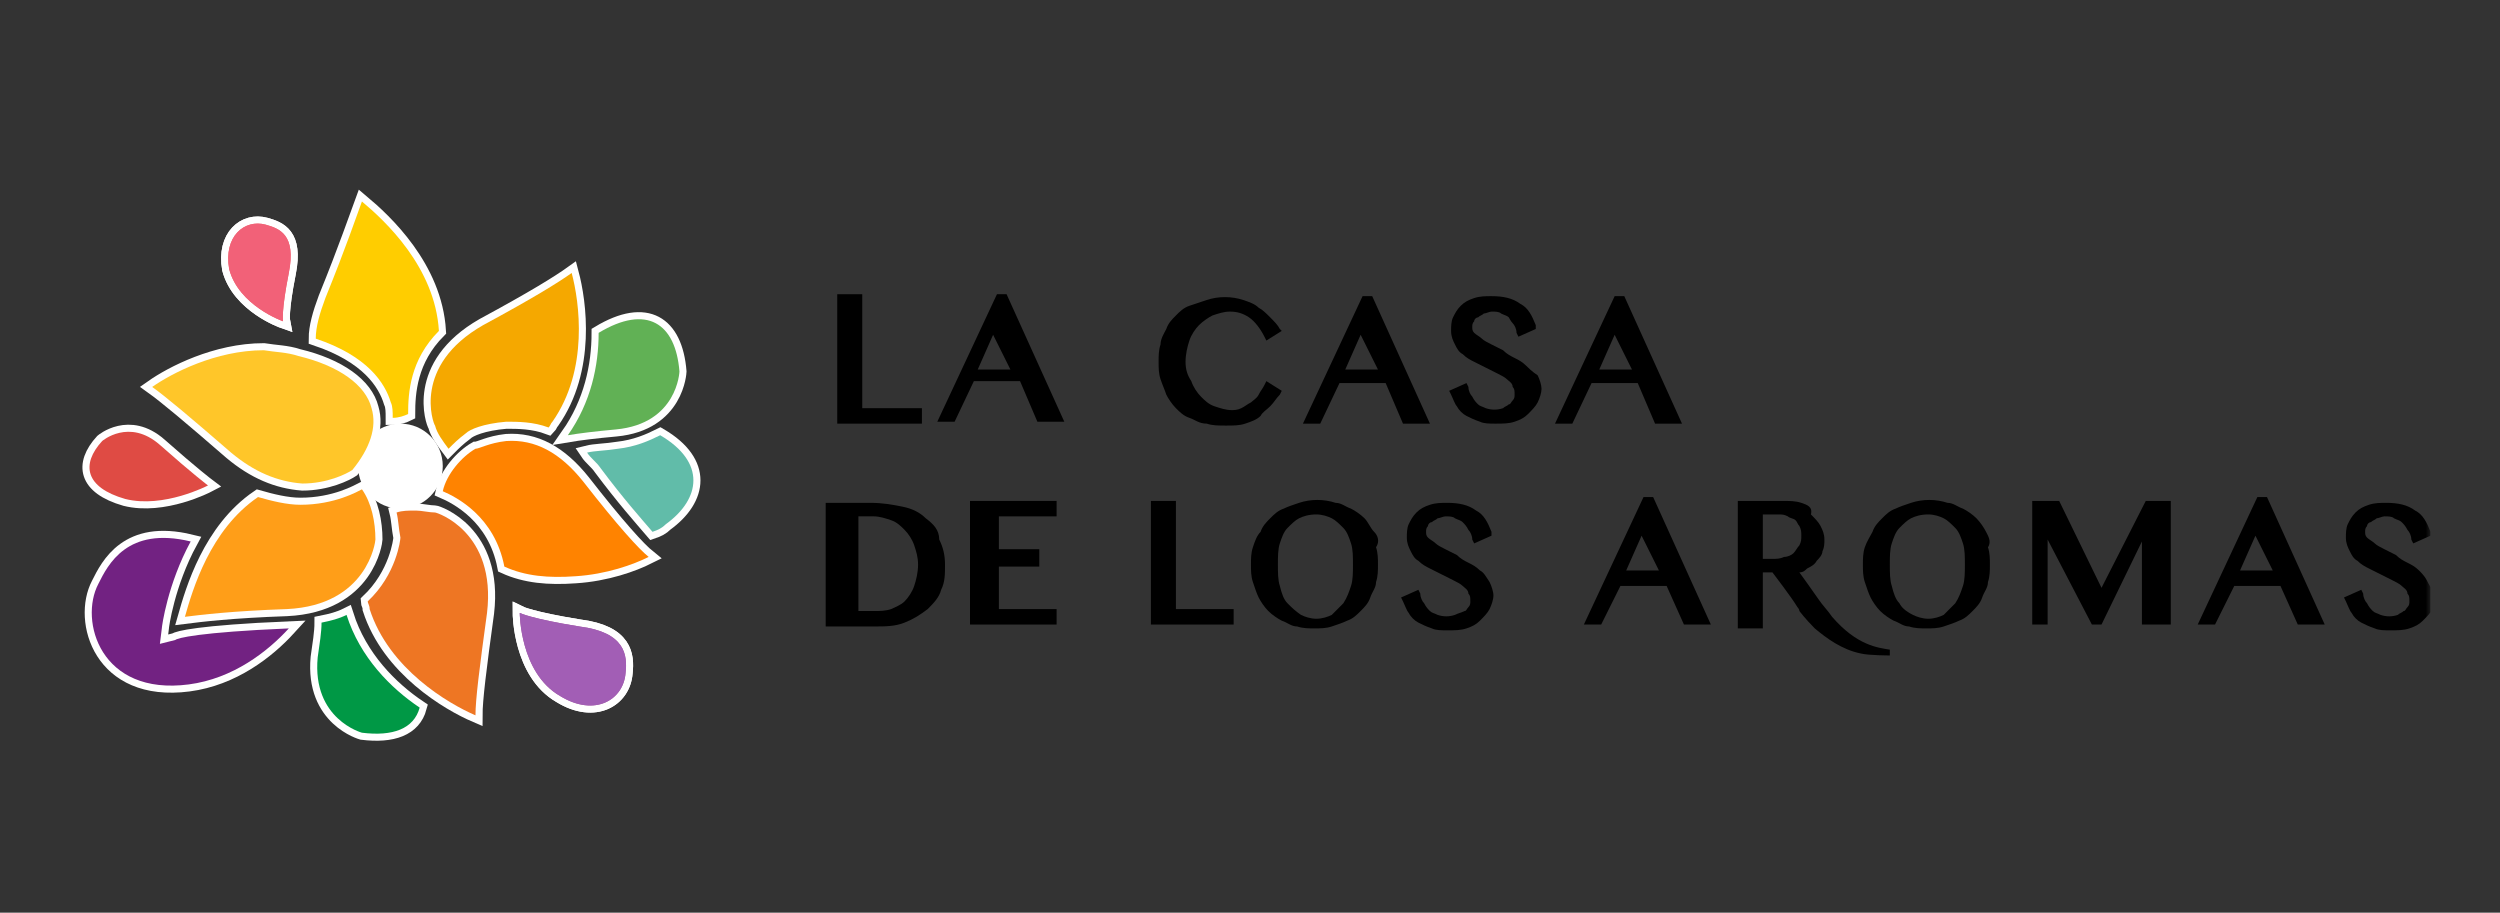 <svg xmlns="http://www.w3.org/2000/svg" width="252" height="92" viewBox="0 0 252 92" fill="none"><rect x="0" y="0" width="252" height="92" fill="#333333" stroke="none"/><g clip-path="url(#clip0_2161_186)"><mask id="mask0_2161_186" style="mask-type:luminance" maskUnits="userSpaceOnUse" x="7" y="17" width="238" height="59"><path d="M245 17H7V76H245V17Z" fill="white"></path></mask><g mask="url(#mask0_2161_186)"><path d="M92.929 41.145H86.916V29.657H84.394V42.703H92.929V41.145Z" fill="black"></path><path d="M100.493 29.657L94.48 42.508H96.226L98.166 38.419H102.821L104.567 42.508H107.282L101.463 29.657H100.493ZM101.851 37.251H98.554L100.105 33.746L101.851 37.251Z" fill="black"></path><path d="M128.037 40.95C128.425 40.561 128.619 40.172 129.007 39.782L129.201 39.393L127.65 38.419L127.455 38.808C127.262 39.198 127.067 39.393 126.874 39.782C126.679 40.172 126.292 40.366 126.097 40.561C125.709 40.756 125.516 40.95 125.128 41.145C124.74 41.34 124.352 41.34 124.158 41.34C123.576 41.34 122.994 41.145 122.412 40.95C121.83 40.756 121.442 40.366 121.054 39.977C120.666 39.587 120.278 39.003 120.084 38.419C119.696 37.835 119.503 37.251 119.503 36.472C119.503 35.693 119.696 34.914 119.891 34.33C120.084 33.746 120.473 33.162 120.861 32.772C121.249 32.383 121.83 31.993 122.218 31.799C122.8 31.604 123.382 31.409 123.964 31.409C124.74 31.409 125.321 31.604 125.904 31.993C126.485 32.383 127.067 33.162 127.455 33.941L127.65 34.33L129.201 33.356L129.007 33.162C128.813 32.772 128.425 32.383 128.037 31.993C127.65 31.604 127.262 31.214 126.874 31.02C126.485 30.63 125.904 30.436 125.321 30.241C124.158 29.851 122.8 29.851 121.636 30.241C121.054 30.436 120.473 30.63 119.891 30.825C119.308 31.02 118.92 31.409 118.533 31.799C118.145 32.188 117.757 32.578 117.563 33.162C117.369 33.551 116.981 34.135 116.981 34.719C116.787 35.303 116.787 35.888 116.787 36.472C116.787 37.056 116.787 37.64 116.981 38.224C117.175 38.808 117.369 39.198 117.563 39.782C117.757 40.172 118.145 40.756 118.533 41.145C118.92 41.535 119.308 41.924 119.891 42.119C120.473 42.313 120.861 42.703 121.636 42.703C122.218 42.898 122.8 42.898 123.576 42.898C124.352 42.898 124.934 42.898 125.516 42.703C126.097 42.508 126.679 42.313 127.067 41.924C127.262 41.535 127.65 41.34 128.037 40.95Z" fill="black"></path><path d="M144.137 42.703L138.318 29.852H137.348L131.335 42.703H133.081L135.02 38.614H139.675L141.421 42.703H144.137ZM138.899 37.251H135.602L137.153 33.746L138.899 37.251Z" fill="black"></path><path d="M153.835 36.862C153.447 36.472 153.059 36.277 152.671 36.083C152.283 35.888 151.895 35.693 151.507 35.304L150.343 34.72C149.955 34.525 149.568 34.33 149.373 34.136C149.18 33.941 148.792 33.746 148.597 33.551C148.404 33.357 148.404 33.162 148.404 32.967C148.404 32.773 148.404 32.578 148.597 32.383C148.597 32.188 148.792 31.994 148.985 31.994C149.18 31.799 149.373 31.799 149.568 31.604C149.762 31.604 150.15 31.409 150.343 31.409C150.731 31.409 151.119 31.409 151.313 31.604C151.701 31.799 151.895 31.799 152.089 31.994C152.089 31.994 152.283 32.383 152.477 32.578C152.671 32.773 152.865 33.162 152.865 33.551L153.059 33.941L154.805 33.162V32.773C154.417 31.799 154.029 31.02 153.253 30.631C152.477 30.046 151.507 29.852 150.343 29.852C149.762 29.852 149.18 29.852 148.597 30.046C148.016 30.241 147.628 30.436 147.24 30.825C146.852 31.215 146.658 31.604 146.464 31.994C146.27 32.383 146.27 32.967 146.27 33.357C146.27 33.941 146.464 34.33 146.658 34.72C146.852 35.109 147.046 35.499 147.434 35.693C147.822 36.083 148.21 36.277 148.597 36.472C148.985 36.667 149.373 36.862 149.762 37.056C150.15 37.251 150.538 37.446 150.926 37.641C151.313 37.835 151.701 38.03 151.895 38.225C152.089 38.419 152.477 38.614 152.477 39.004C152.671 39.198 152.671 39.393 152.671 39.782C152.671 39.977 152.671 40.172 152.477 40.367C152.283 40.561 152.283 40.756 152.089 40.756C151.895 40.951 151.701 40.951 151.507 41.145C150.926 41.34 150.343 41.34 149.762 41.145C149.373 40.951 149.18 40.951 148.985 40.756C148.792 40.561 148.597 40.367 148.404 39.977C148.21 39.782 148.016 39.393 148.016 39.004L147.822 38.614L146.076 39.393L146.27 39.782C146.464 40.172 146.658 40.756 146.852 40.951C147.046 41.34 147.434 41.73 147.822 41.924C148.21 42.119 148.597 42.314 149.18 42.508C149.568 42.703 150.15 42.703 150.731 42.703C151.507 42.703 152.089 42.703 152.671 42.508C153.253 42.314 153.641 42.119 154.029 41.73C154.417 41.34 154.805 40.951 154.998 40.561C155.193 40.172 155.386 39.588 155.386 39.198C155.386 38.809 155.193 38.225 154.998 37.835C154.417 37.446 154.029 37.056 153.835 36.862Z" fill="black"></path><path d="M165.084 38.614L166.83 42.703H169.546L163.727 29.852H162.757L156.744 42.703H158.49L160.429 38.614H165.084ZM164.503 37.251H161.205L162.757 33.746L164.503 37.251Z" fill="black"></path><path d="M93.317 52.244C92.734 51.66 91.959 51.27 90.99 51.076C90.019 50.881 89.049 50.686 87.691 50.686H83.23V63.148H88.079C89.244 63.148 90.213 63.148 91.183 62.759C92.153 62.37 92.734 61.98 93.511 61.396C94.092 60.812 94.675 60.227 94.868 59.449C95.257 58.67 95.257 57.891 95.257 56.917C95.257 55.944 95.062 55.165 94.675 54.386C94.675 53.412 94.092 52.828 93.317 52.244ZM92.541 56.917C92.541 57.696 92.347 58.475 92.153 59.059C91.959 59.643 91.571 60.227 91.183 60.617C90.795 61.006 90.213 61.201 89.825 61.396C89.244 61.591 88.661 61.591 88.079 61.591H86.528V52.049H88.079C88.661 52.049 89.244 52.244 89.825 52.439C90.407 52.633 90.795 53.023 91.183 53.412C91.571 53.802 91.959 54.386 92.153 54.97C92.347 55.554 92.541 56.138 92.541 56.917Z" fill="black"></path><path d="M97.777 62.954H106.506V61.396H100.687V57.112H104.761V55.36H100.687V52.05H106.506V50.492H97.777V62.954Z" fill="black"></path><path d="M118.533 50.492H116.011V62.954H124.351V61.396H118.533V50.492Z" fill="black"></path><path d="M138.511 53.607C138.124 53.218 137.929 52.634 137.541 52.244C137.153 51.855 136.571 51.465 136.183 51.271C135.602 51.076 135.214 50.687 134.632 50.687C133.468 50.297 132.11 50.297 130.946 50.687C130.365 50.881 129.782 51.076 129.394 51.271C128.813 51.465 128.424 51.855 128.036 52.244C127.649 52.634 127.261 53.023 127.067 53.607C126.679 53.997 126.485 54.581 126.291 55.165C126.097 55.749 126.097 56.333 126.097 56.918C126.097 57.502 126.097 58.086 126.291 58.67C126.485 59.254 126.679 59.838 126.873 60.228C127.067 60.617 127.455 61.201 127.843 61.591C128.231 61.98 128.813 62.37 129.201 62.564C129.782 62.759 130.17 63.148 130.752 63.148C131.335 63.343 131.916 63.343 132.498 63.343C133.08 63.343 133.662 63.343 134.244 63.148C134.825 62.954 135.408 62.759 135.795 62.564C136.378 62.37 136.766 61.98 137.153 61.591C137.541 61.201 137.929 60.812 138.124 60.228C138.317 59.644 138.705 59.254 138.705 58.67C138.899 58.086 138.899 57.502 138.899 56.918C138.899 56.333 138.899 55.749 138.705 55.165C139.093 54.581 138.899 53.997 138.511 53.607ZM129.782 60.812C129.394 60.422 129.201 59.838 129.007 59.059C128.813 58.475 128.813 57.696 128.813 56.918C128.813 56.139 128.813 55.36 129.007 54.776C129.201 54.191 129.394 53.607 129.782 53.218C130.17 52.828 130.558 52.439 130.946 52.244C131.335 52.05 131.916 51.855 132.692 51.855C133.274 51.855 133.856 52.05 134.244 52.244C134.632 52.439 135.02 52.828 135.408 53.218C135.795 53.607 135.99 54.191 136.183 54.776C136.378 55.36 136.378 56.139 136.378 56.918C136.378 57.696 136.378 58.475 136.183 59.059C135.99 59.644 135.795 60.228 135.408 60.812C135.02 61.201 134.632 61.591 134.244 61.98C133.856 62.175 133.274 62.37 132.692 62.37C132.11 62.37 131.528 62.175 131.14 61.98C130.558 61.591 130.17 61.201 129.782 60.812Z" fill="black"></path><path d="M149.18 57.502C148.792 57.112 148.404 56.917 148.016 56.723C147.628 56.528 147.24 56.333 146.852 55.944L145.688 55.36C145.3 55.165 144.912 54.97 144.718 54.776C144.525 54.581 144.137 54.386 143.942 54.191C143.749 53.997 143.749 53.802 143.749 53.607C143.749 53.413 143.749 53.218 143.942 53.023C143.942 52.828 144.137 52.634 144.33 52.634C144.525 52.439 144.718 52.439 144.912 52.244C145.107 52.244 145.495 52.05 145.688 52.05C146.076 52.05 146.464 52.05 146.658 52.244C147.046 52.439 147.24 52.439 147.434 52.634C147.628 52.828 147.822 53.023 148.016 53.413C148.21 53.607 148.404 53.997 148.404 54.386L148.597 54.776L150.343 53.997V53.607C149.955 52.634 149.568 51.855 148.792 51.465C148.016 50.881 147.046 50.686 145.882 50.686C145.3 50.686 144.718 50.686 144.137 50.881C143.554 51.076 143.167 51.271 142.779 51.66C142.391 52.05 142.196 52.439 142.003 52.828C141.809 53.218 141.809 53.802 141.809 54.191C141.809 54.776 142.003 55.165 142.196 55.554C142.391 55.944 142.585 56.333 142.973 56.528C143.361 56.917 143.749 57.112 144.137 57.307C144.524 57.502 144.912 57.696 145.3 57.891C145.688 58.086 146.076 58.281 146.464 58.475C146.852 58.67 147.24 58.865 147.434 59.059C147.628 59.254 148.016 59.449 148.016 59.838C148.21 60.033 148.21 60.228 148.21 60.617C148.21 60.812 148.21 61.007 148.016 61.201C147.822 61.396 147.822 61.591 147.628 61.591C147.24 61.785 147.046 61.785 146.658 61.98C146.076 62.175 145.495 62.175 144.912 61.98C144.524 61.785 144.33 61.785 144.137 61.591C143.942 61.396 143.749 61.201 143.554 60.812C143.361 60.617 143.167 60.228 143.167 59.838L142.973 59.449L141.227 60.228L141.421 60.617C141.615 61.007 141.809 61.591 142.003 61.785C142.196 62.175 142.585 62.564 142.973 62.759C143.361 62.954 143.749 63.148 144.33 63.343C144.718 63.538 145.3 63.538 145.882 63.538C146.658 63.538 147.24 63.538 147.822 63.343C148.404 63.148 148.792 62.954 149.18 62.564C149.568 62.175 149.955 61.785 150.15 61.396C150.343 61.007 150.538 60.422 150.538 60.033C150.538 59.644 150.343 59.059 150.15 58.67C149.762 58.086 149.568 57.696 149.18 57.502Z" fill="black"></path><path d="M165.667 50.102L159.654 62.954H161.399L163.34 59.059H167.995L169.741 62.954H172.455L166.637 50.102H165.667ZM167.219 57.502H163.921L165.473 53.997L167.219 57.502Z" fill="black"></path><path d="M200.193 53.607C200 53.218 199.612 52.634 199.224 52.244C198.836 51.855 198.254 51.465 197.866 51.271C197.284 51.076 196.896 50.687 196.314 50.687C195.15 50.297 193.792 50.297 192.629 50.687C192.047 50.881 191.465 51.076 191.077 51.271C190.495 51.465 190.107 51.855 189.719 52.244C189.331 52.634 188.943 53.023 188.749 53.607C188.556 53.997 188.168 54.581 187.973 55.165C187.78 55.749 187.78 56.333 187.78 56.918C187.78 57.502 187.78 58.086 187.973 58.67C188.168 59.254 188.361 59.838 188.556 60.228C188.749 60.617 189.137 61.201 189.525 61.591C189.913 61.98 190.495 62.37 190.883 62.564C191.465 62.759 191.853 63.148 192.435 63.148C193.016 63.343 193.599 63.343 194.181 63.343C194.762 63.343 195.344 63.343 195.926 63.148C196.508 62.954 197.09 62.759 197.478 62.564C198.059 62.37 198.448 61.98 198.836 61.591C199.224 61.201 199.612 60.812 199.805 60.228C200 59.644 200.387 59.254 200.387 58.67C200.581 58.086 200.581 57.502 200.581 56.918C200.581 56.333 200.581 55.749 200.387 55.165C200.775 54.581 200.388 53.997 200.193 53.607ZM191.465 60.812C191.077 60.422 190.883 59.838 190.689 59.059C190.495 58.475 190.495 57.696 190.495 56.918C190.495 56.139 190.495 55.36 190.689 54.776C190.883 54.191 191.077 53.607 191.465 53.218C191.853 52.828 192.241 52.439 192.629 52.244C193.016 52.05 193.599 51.855 194.374 51.855C194.957 51.855 195.538 52.05 195.926 52.244C196.314 52.439 196.702 52.828 197.09 53.218C197.478 53.607 197.672 54.191 197.866 54.776C198.059 55.36 198.06 56.139 198.06 56.918C198.06 57.696 198.059 58.475 197.866 59.059C197.672 59.644 197.478 60.228 197.09 60.812C196.702 61.201 196.314 61.591 195.926 61.98C195.538 62.175 194.957 62.37 194.374 62.37C193.792 62.37 193.211 62.175 192.823 61.98C192.047 61.591 191.659 61.201 191.465 60.812Z" fill="black"></path><path d="M211.832 59.254L207.565 50.492H204.849V62.954H206.401V54.386L210.862 62.954H211.832L215.905 54.581V62.954H218.815V50.492H216.293L211.832 59.254Z" fill="black"></path><path d="M227.543 50.102L221.53 62.954H223.276L225.215 59.059H229.87L231.616 62.954H234.332L228.513 50.102H227.543ZM229.094 57.502H225.797L227.348 53.997L229.094 57.502Z" fill="black"></path><path d="M244.612 58.475C244.419 58.086 244.031 57.696 243.836 57.502C243.449 57.112 243.061 56.917 242.673 56.723C242.285 56.528 241.897 56.333 241.509 55.944L240.345 55.36C239.957 55.165 239.569 54.97 239.376 54.775C239.181 54.581 238.793 54.386 238.599 54.191C238.406 53.996 238.406 53.802 238.406 53.607C238.406 53.412 238.406 53.218 238.599 53.023C238.599 52.828 238.793 52.633 238.988 52.633C239.181 52.439 239.376 52.439 239.569 52.244C239.764 52.244 240.151 52.049 240.345 52.049C240.733 52.049 241.121 52.049 241.315 52.244C241.703 52.439 241.897 52.439 242.091 52.633C242.285 52.828 242.478 53.023 242.673 53.412C242.867 53.607 243.061 53.996 243.061 54.386L243.255 54.775L245 53.996V53.607C244.612 52.633 244.224 51.855 243.449 51.465C242.673 50.881 241.703 50.686 240.539 50.686C239.957 50.686 239.376 50.686 238.793 50.881C238.211 51.076 237.823 51.27 237.435 51.66C237.048 52.049 236.854 52.439 236.66 52.828C236.466 53.218 236.466 53.802 236.466 54.191C236.466 54.775 236.66 55.165 236.854 55.554C237.048 55.944 237.242 56.333 237.63 56.528C238.018 56.917 238.406 57.112 238.793 57.307C239.181 57.502 239.569 57.696 239.957 57.891C240.345 58.086 240.733 58.28 241.121 58.475C241.509 58.67 241.897 58.864 242.091 59.059C242.285 59.254 242.673 59.449 242.673 59.838C242.867 60.033 242.867 60.227 242.867 60.617C242.867 60.812 242.867 61.006 242.673 61.201C242.478 61.396 242.478 61.591 242.285 61.591C242.091 61.785 241.897 61.785 241.703 61.98C241.121 62.175 240.539 62.175 239.957 61.98C239.569 61.785 239.376 61.785 239.181 61.591C238.988 61.396 238.793 61.201 238.599 60.812C238.406 60.617 238.211 60.227 238.211 59.838L238.018 59.449L236.272 60.227L236.466 60.617C236.66 61.006 236.854 61.591 237.048 61.785C237.242 62.175 237.63 62.564 238.018 62.759C238.406 62.954 238.793 63.148 239.376 63.343C239.764 63.538 240.345 63.538 240.927 63.538C241.703 63.538 242.285 63.538 242.867 63.343C243.449 63.148 243.836 62.954 244.224 62.564C244.612 62.175 245 61.785 245.194 61.396C245.389 61.006 245.582 60.422 245.582 60.033C245 59.254 244.807 58.864 244.612 58.475Z" fill="black"></path><path d="M181.378 53.023C181.572 53.413 181.572 53.608 181.572 53.997C181.572 54.386 181.572 54.581 181.378 54.971C181.184 55.165 180.99 55.555 180.796 55.749C180.602 55.944 180.215 56.139 179.827 56.139C179.439 56.334 179.05 56.334 178.662 56.334H177.693V51.855H179.244C179.632 51.855 179.827 51.855 180.215 52.05C180.408 52.245 180.796 52.245 180.99 52.439C181.184 52.634 181.184 52.829 181.378 53.023ZM181.572 50.687C180.99 50.492 180.408 50.492 179.632 50.492H175.171V63.344H177.693V57.697H178.662C178.662 57.697 180.602 60.228 181.184 61.202C181.184 61.202 181.378 61.396 181.378 61.591C181.378 61.591 181.96 62.37 182.929 63.344C184.094 64.317 185.645 65.485 187.585 65.875C188.361 66.07 190.495 66.07 190.495 66.07V65.485C189.33 65.291 187.197 65.096 184.675 62.175C184.287 61.591 183.706 61.007 183.318 60.423C182.929 59.839 181.378 57.697 181.378 57.697C181.766 57.697 181.96 57.502 182.154 57.307C182.542 57.112 182.929 56.918 183.124 56.528C183.318 56.334 183.706 55.944 183.706 55.555C183.9 55.165 183.9 54.776 183.9 54.386C183.9 53.802 183.706 53.413 183.512 53.023C183.318 52.634 182.929 52.245 182.542 51.855C182.736 51.076 182.154 50.882 181.572 50.687Z" fill="black"></path><path d="M40.363 51.27C42.72 51.27 44.631 49.352 44.631 46.987C44.631 44.621 42.72 42.703 40.363 42.703C38.007 42.703 36.096 44.621 36.096 46.987C36.096 49.352 38.007 51.27 40.363 51.27Z" fill="white"></path><path d="M26.785 22.647C28.142 23.036 29.888 23.62 29.112 27.515C28.336 31.409 28.53 32.383 28.53 32.383C28.53 32.383 24.069 30.825 23.099 27.125C22.517 23.815 24.651 22.063 26.785 22.647Z" stroke="white" stroke-width="1.425"></path><path d="M10.298 44.455C10.298 44.455 13.014 42.119 16.117 44.845C19.415 47.766 20.966 48.934 20.966 48.934C20.966 48.934 16.505 51.27 12.626 50.297C8.552 49.129 8.164 46.792 10.298 44.455Z" stroke="white" stroke-width="1.425"></path><path d="M63.058 67.822C63.252 66.07 63.058 63.733 58.403 63.149C53.553 62.37 52.39 61.786 52.39 61.786C52.39 61.786 52.39 67.822 56.463 70.159C59.954 72.301 62.864 70.548 63.058 67.822Z" stroke="white" stroke-width="1.425"></path><path d="M26.785 22.647C28.142 23.036 29.888 23.62 29.112 27.515C28.336 31.409 28.53 32.383 28.53 32.383C28.53 32.383 24.069 30.825 23.099 27.125C22.517 23.815 24.651 22.063 26.785 22.647Z" stroke="white" stroke-width="1.425"></path><path d="M63.058 67.822C63.252 66.07 63.058 63.733 58.403 63.149C53.553 62.37 52.39 61.786 52.39 61.786C52.39 61.786 52.39 67.822 56.463 70.159C59.954 72.301 62.864 70.548 63.058 67.822Z" stroke="white" stroke-width="1.425"></path><path d="M44.242 33.356C43.854 26.931 38.811 22.258 36.483 20.31C35.901 21.868 34.932 24.789 32.798 30.046C32.216 31.604 31.828 32.967 31.828 34.135C37.065 35.888 38.811 38.614 39.393 40.561C39.587 40.951 39.587 41.535 39.587 42.119C40.169 42.119 40.751 41.924 41.139 41.73C41.139 39.587 41.333 36.277 44.242 33.356Z" stroke="white" stroke-width="1.425"></path><path d="M60.343 33.551C60.343 36.861 59.567 40.561 57.239 43.871C58.403 43.676 59.955 43.481 62.088 43.287C68.295 42.703 68.489 37.445 68.489 37.445C68.101 32.577 65.192 30.63 60.343 33.551Z" stroke="white" stroke-width="1.425"></path><path d="M60.535 47.182C62.862 50.297 64.608 52.245 65.772 53.608C66.354 53.413 66.742 53.218 67.13 52.829C70.621 50.297 71.203 46.598 66.548 43.872C65.384 44.456 64.026 45.04 62.28 45.235C61.117 45.429 59.953 45.429 59.177 45.624C59.565 46.208 60.147 46.598 60.535 47.182Z" stroke="white" stroke-width="1.425"></path><path d="M45.212 45.234C45.794 44.65 46.182 44.261 46.958 43.676C47.346 43.287 48.704 42.703 51.031 42.508C52.195 42.508 53.747 42.508 55.299 43.092C55.492 42.898 55.492 42.703 55.687 42.508C59.372 37.251 58.402 30.436 57.626 27.515C56.268 28.488 53.747 30.046 48.704 32.772C41.527 36.861 43.66 42.703 43.854 42.898C44.048 43.676 44.63 44.455 45.212 45.234Z" stroke="white" stroke-width="1.425"></path><path d="M58.791 48.544C56.463 45.623 53.942 44.26 51.032 44.455C49.286 44.65 48.316 45.234 47.928 45.234C46.571 46.013 45.019 47.765 44.631 49.517C45.989 50.102 49.868 52.049 50.838 57.112C52.972 58.085 55.299 58.28 58.015 58.085C61.118 57.89 63.834 56.917 65.386 56.138C64.416 55.359 62.282 53.023 58.791 48.544Z" stroke="white" stroke-width="1.425"></path><path d="M29.113 63.343C19.996 63.733 17.863 64.317 17.669 64.511L16.117 64.901L16.311 63.343C16.311 63.148 16.893 58.864 19.221 54.581C12.82 53.023 10.88 56.917 9.91 58.864C7.97 62.564 10.104 70.158 19.027 68.99C23.488 68.406 26.979 65.68 29.113 63.343ZM29.113 63.343C29.307 63.343 29.307 63.343 29.113 63.343Z" stroke="white" stroke-width="1.425"></path><path d="M43.854 51.66C43.273 51.66 42.497 51.465 41.915 51.465C41.139 51.465 40.557 51.465 39.975 51.66C40.169 52.439 40.169 53.218 40.363 54.191C40.363 54.386 39.975 57.891 37.066 60.617C37.066 60.812 37.26 61.007 37.26 61.396C39.199 67.432 45.212 70.937 47.928 72.106C47.928 70.548 48.316 67.432 49.092 61.785C50.061 53.607 44.048 51.66 43.854 51.66Z" stroke="white" stroke-width="1.425"></path><path d="M34.932 61.981C34.156 62.37 33.38 62.565 32.411 62.76C32.411 63.733 32.217 64.901 32.023 66.264C31.441 72.496 36.484 73.858 36.484 73.858C39.588 74.248 41.721 73.469 42.303 71.327C39.394 69.38 36.29 66.264 34.932 61.981Z" stroke="white" stroke-width="1.425"></path><path d="M37.454 41.146C36.872 38.809 34.156 36.862 30.083 35.888C28.919 35.499 27.755 35.499 26.592 35.304C21.742 35.304 17.281 37.641 15.341 39.004C16.699 39.977 19.027 41.925 23.294 45.624C25.622 47.571 27.949 48.545 30.471 48.74C32.993 48.74 34.932 47.766 35.514 47.377C37.26 45.235 38.036 43.093 37.454 41.146Z" stroke="white" stroke-width="1.425"></path><path d="M30.277 50.881C28.919 50.881 27.367 50.492 26.009 50.102C21.16 53.412 19.414 59.449 18.639 62.175C20.19 61.98 23.294 61.591 28.919 61.396C37.066 61.007 37.842 54.581 37.842 54.386C37.842 52.633 37.453 50.686 36.484 49.323C36.096 49.518 33.768 50.881 30.277 50.881Z" stroke="white" stroke-width="1.425"></path><path d="M26.785 22.647C28.142 23.036 29.888 23.62 29.112 27.515C28.336 31.409 28.53 32.383 28.53 32.383C28.53 32.383 24.069 30.825 23.099 27.125C22.517 23.815 24.651 22.063 26.785 22.647Z" fill="#EB6A6C"></path><path d="M10.298 44.455C10.298 44.455 13.014 42.119 16.117 44.845C19.415 47.766 20.966 48.934 20.966 48.934C20.966 48.934 16.505 51.27 12.626 50.297C8.552 49.129 8.164 46.792 10.298 44.455Z" fill="#DF4B44"></path><path d="M63.058 67.822C63.252 66.07 63.058 63.733 58.403 63.149C53.553 62.37 52.39 61.786 52.39 61.786C52.39 61.786 52.39 67.822 56.463 70.159C59.954 72.301 62.864 70.548 63.058 67.822Z" fill="#A45C9D"></path><path d="M26.785 22.647C28.142 23.036 29.888 23.62 29.112 27.515C28.336 31.409 28.53 32.383 28.53 32.383C28.53 32.383 24.069 30.825 23.099 27.125C22.517 23.815 24.651 22.063 26.785 22.647Z" fill="#F26178"></path><path d="M63.058 67.822C63.252 66.07 63.058 63.733 58.403 63.149C53.553 62.37 52.39 61.786 52.39 61.786C52.39 61.786 52.39 67.822 56.463 70.159C59.954 72.301 62.864 70.548 63.058 67.822Z" fill="#A25EB5"></path><path d="M44.242 33.356C43.854 26.931 38.811 22.258 36.483 20.31C35.901 21.868 34.932 24.789 32.798 30.046C32.216 31.604 31.828 32.967 31.828 34.135C37.065 35.888 38.811 38.614 39.393 40.561C39.587 40.951 39.587 41.535 39.587 42.119C40.169 42.119 40.751 41.924 41.139 41.73C41.139 39.587 41.333 36.277 44.242 33.356Z" fill="#FFCD00"></path><path d="M60.343 33.551C60.343 36.861 59.567 40.561 57.239 43.871C58.403 43.676 59.955 43.481 62.088 43.287C68.295 42.703 68.489 37.445 68.489 37.445C68.101 32.577 65.192 30.63 60.343 33.551Z" fill="#61B155"></path><path d="M60.535 47.182C62.862 50.297 64.608 52.245 65.772 53.608C66.354 53.413 66.742 53.218 67.13 52.829C70.621 50.297 71.203 46.598 66.548 43.872C65.384 44.456 64.026 45.04 62.28 45.235C61.117 45.429 59.953 45.429 59.177 45.624C59.565 46.208 60.147 46.598 60.535 47.182Z" fill="#61BCA9"></path><path d="M45.212 45.234C45.794 44.65 46.182 44.261 46.958 43.676C47.346 43.287 48.704 42.703 51.031 42.508C52.195 42.508 53.747 42.508 55.299 43.092C55.492 42.898 55.492 42.703 55.687 42.508C59.372 37.251 58.402 30.436 57.626 27.515C56.268 28.488 53.747 30.046 48.704 32.772C41.527 36.861 43.66 42.703 43.854 42.898C44.048 43.676 44.63 44.455 45.212 45.234Z" fill="#F5A800"></path><path d="M58.791 48.544C56.463 45.623 53.942 44.26 51.032 44.455C49.286 44.65 48.316 45.234 47.928 45.234C46.571 46.013 45.019 47.765 44.631 49.517C45.989 50.102 49.868 52.049 50.838 57.112C52.972 58.085 55.299 58.28 58.015 58.085C61.118 57.89 63.834 56.917 65.386 56.138C64.416 55.359 62.282 53.023 58.791 48.544Z" fill="#FF8300"></path><path d="M29.113 63.343C19.996 63.733 17.863 64.317 17.669 64.511L16.117 64.901L16.311 63.343C16.311 63.148 16.893 58.864 19.221 54.581C12.82 53.023 10.88 56.917 9.91 58.864C7.97 62.564 10.104 70.158 19.027 68.99C23.488 68.406 26.979 65.68 29.113 63.343C29.307 63.343 29.307 63.343 29.113 63.343Z" fill="#722282"></path><path d="M43.854 51.66C43.273 51.66 42.497 51.465 41.915 51.465C41.139 51.465 40.557 51.465 39.975 51.66C40.169 52.439 40.169 53.218 40.363 54.191C40.363 54.386 39.975 57.891 37.066 60.617C37.066 60.812 37.26 61.007 37.26 61.396C39.199 67.432 45.212 70.937 47.928 72.106C47.928 70.548 48.316 67.432 49.092 61.785C50.061 53.607 44.048 51.66 43.854 51.66Z" fill="#EE7623"></path><path d="M34.932 61.981C34.156 62.37 33.38 62.565 32.411 62.76C32.411 63.733 32.217 64.901 32.023 66.264C31.441 72.496 36.484 73.858 36.484 73.858C39.588 74.248 41.721 73.469 42.303 71.327C39.394 69.38 36.29 66.264 34.932 61.981Z" fill="#009845"></path><path d="M37.454 41.146C36.872 38.809 34.156 36.862 30.083 35.888C28.919 35.499 27.755 35.499 26.592 35.304C21.742 35.304 17.281 37.641 15.341 39.004C16.699 39.977 19.027 41.925 23.294 45.624C25.622 47.571 27.949 48.545 30.471 48.74C32.993 48.74 34.932 47.766 35.514 47.377C37.26 45.235 38.036 43.093 37.454 41.146Z" fill="#FFC629"></path><path d="M30.277 50.881C28.919 50.881 27.367 50.492 26.009 50.102C21.16 53.412 19.414 59.449 18.639 62.175C20.19 61.98 23.294 61.591 28.919 61.396C37.066 61.007 37.842 54.581 37.842 54.386C37.842 52.633 37.453 50.686 36.484 49.323C36.096 49.518 33.768 50.881 30.277 50.881Z" fill="#FF9E18"></path></g></g><defs><clipPath id="clip0_2161_186"><rect width="238" height="59" fill="white" transform="translate(7 17)"></rect></clipPath></defs></svg>